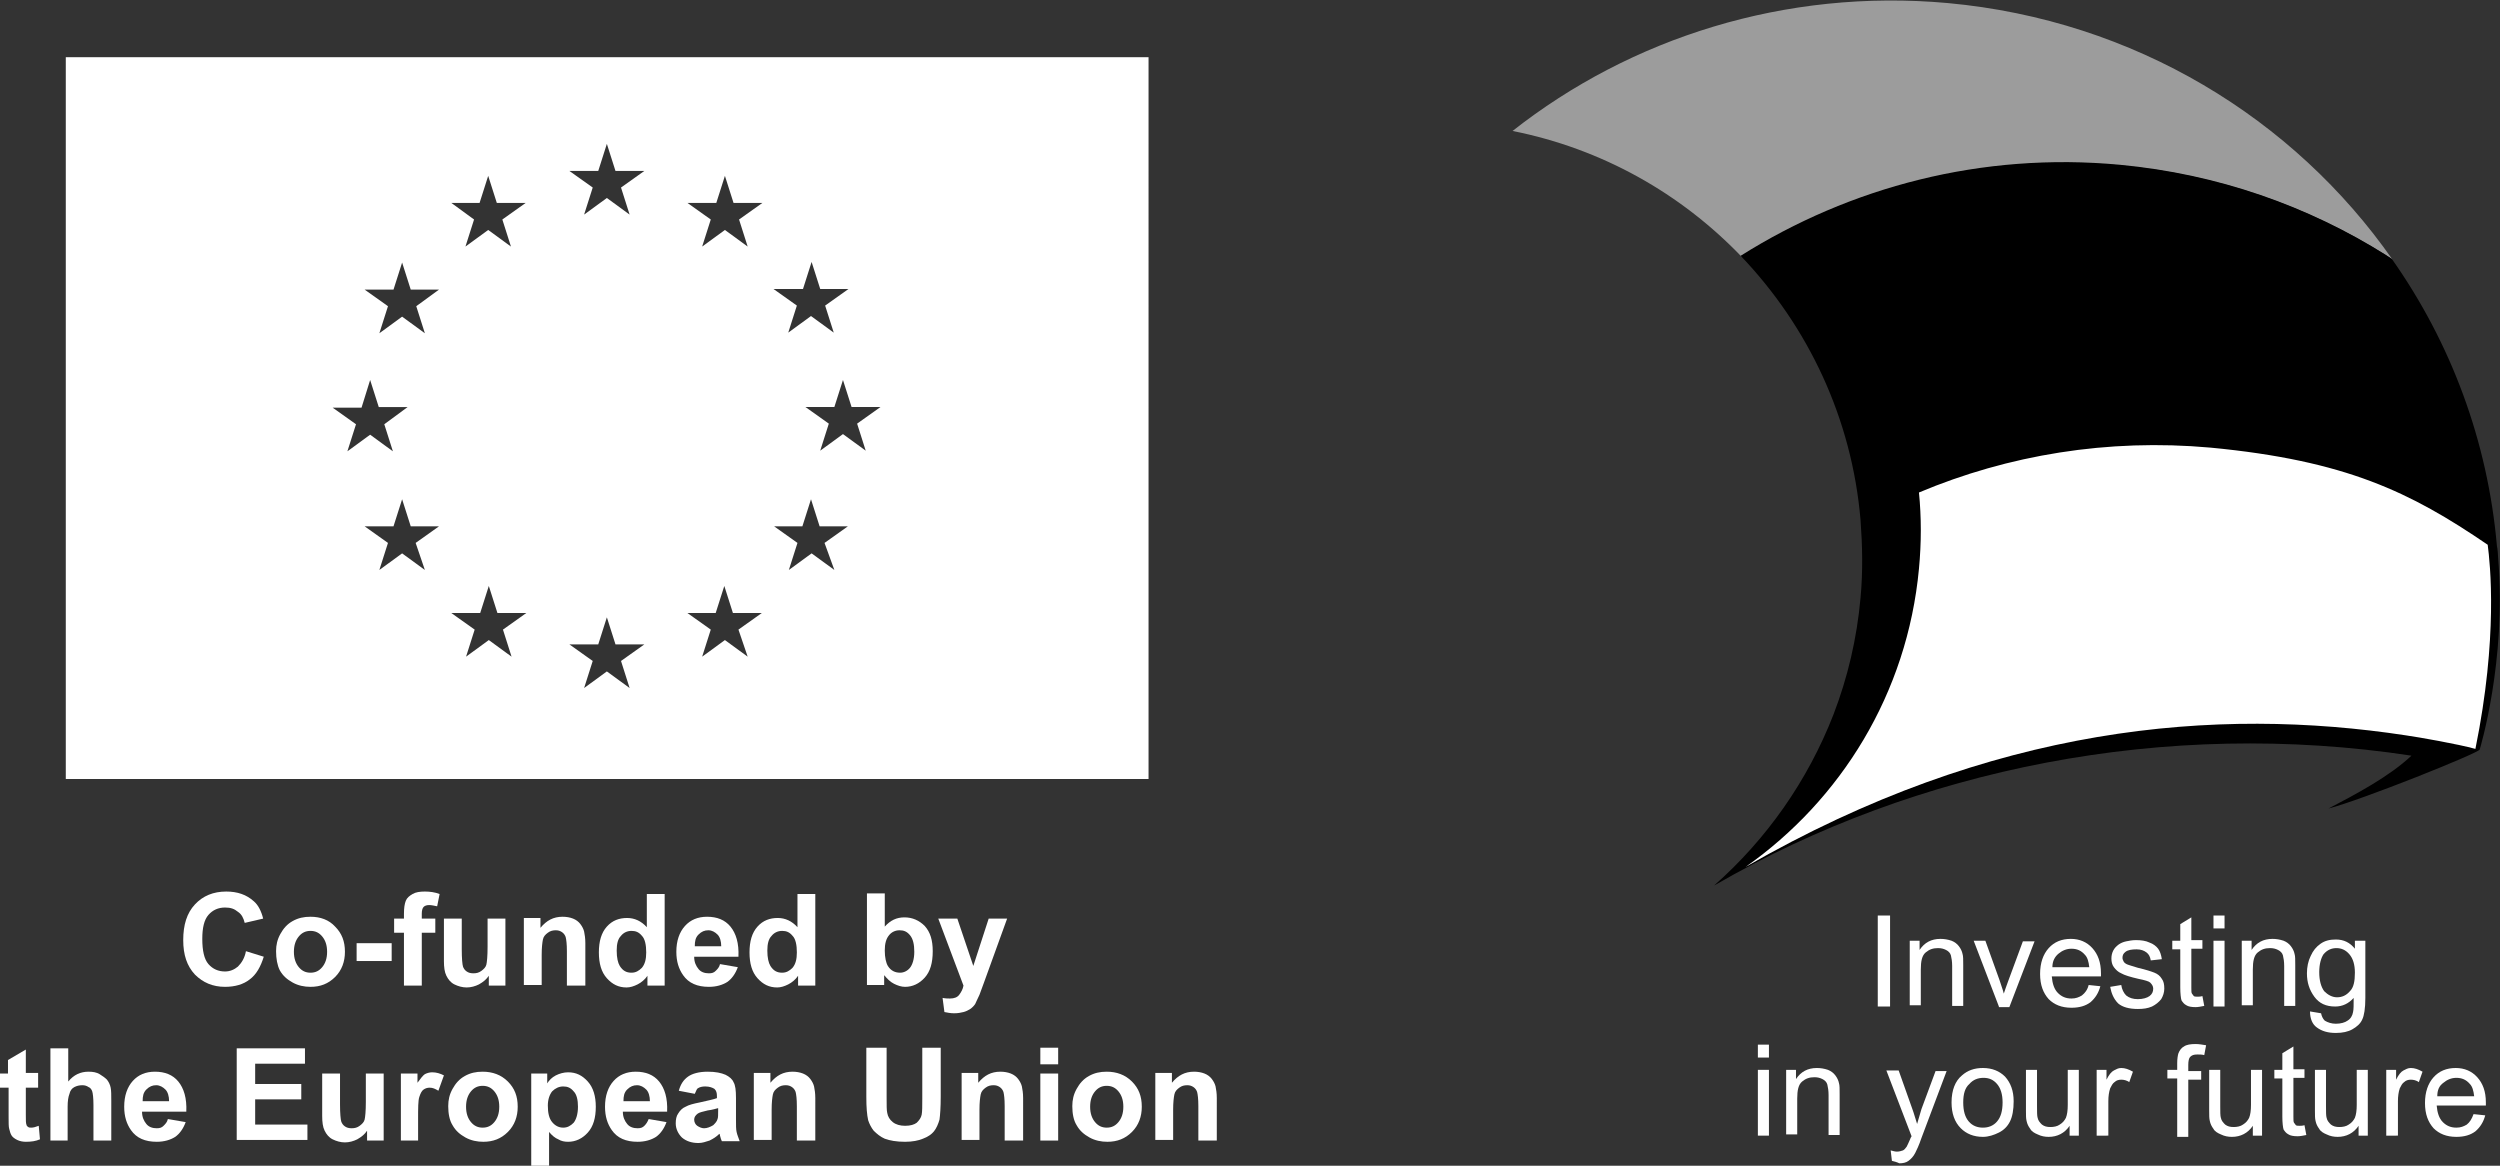 <?xml version="1.0" encoding="utf-8"?>
<!-- Generator: Adobe Illustrator 27.4.1, SVG Export Plug-In . SVG Version: 6.00 Build 0)  -->
<svg version="1.1" id="Layer_1" xmlns="http://www.w3.org/2000/svg" xmlns:xlink="http://www.w3.org/1999/xlink" x="0px" y="0px"
	 viewBox="0 0 406.6 189.6" style="enable-background:new 0 0 406.6 189.6;" xml:space="preserve">
<rect x="0" y="0" width="406.6" height="189.6" fill="#333333" stroke="none"/>
<style type="text/css">
	.st0{fill-rule:evenodd;clip-rule:evenodd;fill:#9C9C9C;}
	.st1{fill-rule:evenodd;clip-rule:evenodd;fill:#FFFFFF;}
	.st2{fill-rule:evenodd;clip-rule:evenodd;}
	.st3{opacity:0.39;fill-rule:evenodd;clip-rule:evenodd;fill:#FFFFFF;}
	.st4{fill:#FFFFFF;}
</style>
<g>
	<g>
		<path class="st0" d="M344.9,26.9c15.9,1.5,30.6,6.7,43.3,14.7c0,0,0.4,0.2,0.9,0.6c-16-22.9-41.9-38.9-72.3-41.7
			c-26.5-2.4-51.6,5.7-70.8,20.8c14.6,2.9,27.4,10.2,37.2,20.4C301,30.5,322.4,24.8,344.9,26.9z"/>
		<path class="st1" d="M406.3,89.7C406.2,89.7,406.2,89.7,406.3,89.7c0,0,0,0.1,0,0.1C406.3,89.8,406.3,89.7,406.3,89.7z"/>
		<path class="st2" d="M406.3,90.8c0-0.3-0.1-1.7-0.2-2c-1.5-17.1-7.5-33.1-17.1-46.7c-0.5-0.3-0.9-0.6-0.9-0.6
			c-12.7-8-27.4-13.2-43.3-14.7c-22.5-2.1-43.9,3.6-61.7,14.8c11,11.5,18.1,26.5,19.5,43c0.3,4.1,0.4,8.3,0,12.6
			c-0.6,6.7-2.1,13-4.4,19c-4.2,10.8-10.9,20.3-19.4,27.8l0.2-0.1c32.7-18.9,73.2-27.1,113.2-21c-3.6,3.4-9.1,6.3-13.5,8.6
			c5.4-1.4,24.4-9,24.6-9.6c0,0,0,0,0,0h0C403.3,121.9,407.7,107.5,406.3,90.8z"/>
		<path class="st1" d="M404.6,88.6c-12.6-8.6-23.1-13.7-45.1-15.8c-16.7-1.5-32.9,1.2-47.4,7.3c0.4,4,0.4,8.2,0,12.4
			c-1.9,20.3-12.7,37.6-28.2,48.5c40.1-23.1,76.6-26.1,107.4-21.4c2.1,0.3,8.4,1.4,11.3,2.2C406.3,103.6,405,91.7,404.6,88.6z"/>
	</g>
	<path class="st3" d="M405.9,89.2C405.9,89.2,405.9,89.2,405.9,89.2c0,0,0,0.1,0,0.1C405.9,89.3,405.9,89.3,405.9,89.2z"/>
	<g>
		<rect x="305.4" y="148.9" class="st4" width="2" height="14.8"/>
		<path class="st4" d="M310.6,163.7V153h1.6v1.5c0.8-1.2,1.9-1.8,3.4-1.8c0.6,0,1.2,0.1,1.8,0.3c0.5,0.2,0.9,0.5,1.2,0.9
			c0.3,0.4,0.5,0.8,0.6,1.3c0.1,0.3,0.1,0.9,0.1,1.8v6.6h-1.8v-6.5c0-0.7-0.1-1.3-0.2-1.7c-0.1-0.4-0.4-0.7-0.8-0.9
			c-0.4-0.2-0.8-0.3-1.3-0.3c-0.8,0-1.4,0.2-2,0.7c-0.6,0.5-0.8,1.4-0.8,2.8v5.8H310.6z"/>
		<path class="st4" d="M325.1,163.7L321,153h1.9l2.3,6.4c0.2,0.7,0.5,1.4,0.7,2.2c0.2-0.6,0.4-1.2,0.7-2l2.4-6.5h1.9l-4.1,10.7
			H325.1z"/>
		<path class="st4" d="M339.7,160.2l1.9,0.2c-0.3,1.1-0.8,1.9-1.6,2.6c-0.8,0.6-1.8,0.9-3.1,0.9c-1.6,0-2.8-0.5-3.7-1.4
			c-0.9-1-1.4-2.3-1.4-4.1c0-1.8,0.5-3.2,1.4-4.2c0.9-1,2.1-1.5,3.6-1.5c1.4,0,2.6,0.5,3.5,1.5c0.9,1,1.4,2.3,1.4,4.1
			c0,0.1,0,0.3,0,0.5h-8c0.1,1.2,0.4,2.1,1,2.7c0.6,0.6,1.3,0.9,2.2,0.9c0.7,0,1.2-0.2,1.7-0.5C339.1,161.5,339.5,161,339.7,160.2
			L339.7,160.2z M333.8,157.3h6c-0.1-0.9-0.3-1.6-0.7-2c-0.6-0.7-1.3-1-2.2-1c-0.8,0-1.5,0.3-2.1,0.8
			C334.2,155.6,333.8,156.3,333.8,157.3z"/>
		<path class="st4" d="M343.2,160.5l1.8-0.3c0.1,0.7,0.4,1.3,0.8,1.7c0.5,0.4,1.1,0.6,1.9,0.6c0.8,0,1.5-0.2,1.9-0.5
			c0.4-0.3,0.6-0.7,0.6-1.2c0-0.4-0.2-0.7-0.5-1c-0.2-0.2-0.9-0.4-1.9-0.6c-1.3-0.3-2.3-0.6-2.8-0.9c-0.5-0.2-0.9-0.6-1.2-1
			c-0.3-0.4-0.4-0.9-0.4-1.4c0-0.5,0.1-0.9,0.3-1.3c0.2-0.4,0.5-0.7,0.9-1c0.3-0.2,0.7-0.4,1.2-0.5c0.5-0.1,1-0.2,1.6-0.2
			c0.8,0,1.6,0.1,2.2,0.4c0.6,0.2,1.1,0.6,1.4,1c0.3,0.4,0.5,1,0.6,1.7l-1.8,0.2c-0.1-0.6-0.3-1-0.7-1.3c-0.4-0.3-0.9-0.5-1.6-0.5
			c-0.8,0-1.4,0.1-1.8,0.4c-0.4,0.3-0.5,0.6-0.5,1c0,0.2,0.1,0.4,0.2,0.6c0.1,0.2,0.4,0.4,0.7,0.5c0.2,0.1,0.7,0.2,1.6,0.5
			c1.3,0.3,2.2,0.6,2.7,0.8c0.5,0.2,0.9,0.5,1.2,1c0.3,0.4,0.4,0.9,0.4,1.6c0,0.6-0.2,1.2-0.5,1.7c-0.4,0.5-0.9,0.9-1.5,1.2
			c-0.7,0.3-1.4,0.4-2.3,0.4c-1.4,0-2.5-0.3-3.2-0.9C343.8,162.5,343.4,161.6,343.2,160.5z"/>
		<path class="st4" d="M358.2,162l0.3,1.6c-0.5,0.1-1,0.2-1.4,0.2c-0.7,0-1.2-0.1-1.5-0.3c-0.4-0.2-0.6-0.5-0.8-0.8
			c-0.1-0.3-0.2-1.1-0.2-2.1v-6.2h-1.3V153h1.3v-2.7l1.8-1.1v3.7h1.8v1.4h-1.8v6.3c0,0.5,0,0.9,0.1,1c0.1,0.1,0.2,0.3,0.3,0.4
			c0.1,0.1,0.4,0.1,0.6,0.1C357.6,162.1,357.9,162.1,358.2,162z"/>
		<path class="st4" d="M360,151v-2.1h1.8v2.1H360L360,151z M360,163.7V153h1.8v10.7H360z"/>
		<path class="st4" d="M364.6,163.7V153h1.6v1.5c0.8-1.2,1.9-1.8,3.4-1.8c0.6,0,1.2,0.1,1.8,0.3c0.5,0.2,0.9,0.5,1.2,0.9
			c0.3,0.4,0.5,0.8,0.6,1.3c0.1,0.3,0.1,0.9,0.1,1.8v6.6h-1.8v-6.5c0-0.7-0.1-1.3-0.2-1.7c-0.1-0.4-0.4-0.7-0.8-0.9
			c-0.4-0.2-0.8-0.3-1.3-0.3c-0.8,0-1.4,0.2-2,0.7c-0.6,0.5-0.8,1.4-0.8,2.8v5.8H364.6z"/>
		<path class="st4" d="M375.7,164.5l1.8,0.3c0.1,0.5,0.3,0.9,0.6,1.2c0.5,0.3,1.1,0.5,1.8,0.5c0.8,0,1.5-0.2,1.9-0.5
			c0.5-0.3,0.8-0.8,0.9-1.4c0.1-0.4,0.1-1.1,0.1-2.3c-0.8,0.9-1.8,1.4-3,1.4c-1.5,0-2.6-0.5-3.4-1.6c-0.8-1.1-1.2-2.3-1.2-3.8
			c0-1,0.2-2,0.6-2.8c0.4-0.9,0.9-1.5,1.6-2c0.7-0.5,1.5-0.7,2.5-0.7c1.3,0,2.3,0.5,3.1,1.5V153h1.7v9.3c0,1.7-0.2,2.9-0.5,3.5
			c-0.3,0.7-0.9,1.2-1.6,1.6c-0.7,0.4-1.6,0.6-2.7,0.6c-1.3,0-2.3-0.3-3.1-0.9C376.1,166.6,375.7,165.7,375.7,164.5L375.7,164.5z
			 M377.2,158.1c0,1.4,0.3,2.4,0.8,3.1c0.6,0.6,1.3,1,2.1,1c0.8,0,1.5-0.3,2.1-1c0.6-0.6,0.8-1.6,0.8-3c0-1.3-0.3-2.3-0.9-3
			c-0.6-0.7-1.3-1-2.1-1c-0.8,0-1.5,0.3-2.1,1C377.5,155.8,377.2,156.8,377.2,158.1z"/>
		<path class="st4" d="M285.9,172v-2.1h1.8v2.1H285.9L285.9,172z M285.9,184.7v-10.7h1.8v10.7H285.9z"/>
		<path class="st4" d="M290.5,184.7v-10.7h1.6v1.5c0.8-1.2,1.9-1.8,3.4-1.8c0.6,0,1.2,0.1,1.8,0.3c0.5,0.2,0.9,0.5,1.2,0.9
			c0.3,0.4,0.5,0.8,0.6,1.3c0.1,0.3,0.1,0.9,0.1,1.8v6.6h-1.8v-6.5c0-0.7-0.1-1.3-0.2-1.7c-0.1-0.4-0.4-0.7-0.8-0.9
			c-0.4-0.2-0.8-0.3-1.3-0.3c-0.8,0-1.4,0.2-2,0.7c-0.6,0.5-0.8,1.4-0.8,2.8v5.8H290.5z"/>
		<path class="st4" d="M307.7,188.8l-0.2-1.7c0.4,0.1,0.7,0.2,1,0.2c0.4,0,0.7-0.1,1-0.2c0.2-0.1,0.4-0.3,0.6-0.6
			c0.1-0.2,0.3-0.6,0.6-1.3c0-0.1,0.1-0.2,0.2-0.4l-4.1-10.7h2l2.2,6.2c0.3,0.8,0.5,1.6,0.8,2.5c0.2-0.8,0.5-1.6,0.7-2.4l2.3-6.2
			h1.8l-4.1,10.9c-0.4,1.2-0.8,2-1,2.4c-0.3,0.6-0.7,1-1.1,1.3c-0.4,0.3-0.9,0.4-1.5,0.4C308.5,189,308.1,188.9,307.7,188.8z"/>
		<path class="st4" d="M317.4,179.3c0-2,0.6-3.5,1.7-4.4c0.9-0.8,2-1.2,3.4-1.2c1.5,0,2.7,0.5,3.6,1.4c0.9,1,1.4,2.3,1.4,4
			c0,1.4-0.2,2.5-0.6,3.3c-0.4,0.8-1,1.4-1.8,1.8c-0.8,0.4-1.7,0.7-2.6,0.7c-1.5,0-2.7-0.5-3.6-1.4
			C317.9,182.5,317.4,181.1,317.4,179.3L317.4,179.3z M319.3,179.3c0,1.4,0.3,2.4,0.9,3.1c0.6,0.7,1.4,1,2.3,1c0.9,0,1.7-0.3,2.3-1
			c0.6-0.7,0.9-1.7,0.9-3.1c0-1.3-0.3-2.3-0.9-3c-0.6-0.7-1.3-1-2.2-1c-0.9,0-1.7,0.3-2.3,1C319.6,176.9,319.3,177.9,319.3,179.3z"
			/>
		<path class="st4" d="M336.6,184.7v-1.6c-0.8,1.2-2,1.8-3.4,1.8c-0.6,0-1.2-0.1-1.8-0.4c-0.5-0.2-1-0.5-1.2-0.9
			c-0.3-0.4-0.5-0.8-0.6-1.3c-0.1-0.4-0.1-0.9-0.1-1.7v-6.6h1.8v5.9c0,0.9,0,1.6,0.1,1.9c0.1,0.5,0.4,0.8,0.7,1.1
			c0.4,0.3,0.8,0.4,1.4,0.4c0.5,0,1.1-0.1,1.5-0.4c0.5-0.3,0.8-0.7,1-1.1c0.2-0.5,0.3-1.2,0.3-2.1v-5.7h1.8v10.7H336.6z"/>
		<path class="st4" d="M341,184.7v-10.7h1.6v1.6c0.4-0.8,0.8-1.3,1.2-1.5c0.4-0.2,0.7-0.4,1.2-0.4c0.6,0,1.2,0.2,1.9,0.6l-0.6,1.7
			c-0.4-0.3-0.9-0.4-1.3-0.4c-0.4,0-0.8,0.1-1.1,0.4c-0.3,0.2-0.5,0.6-0.7,1c-0.2,0.6-0.3,1.3-0.3,2.1v5.6H341z"/>
		<path class="st4" d="M354.1,184.7v-9.3h-1.6v-1.4h1.6v-1.1c0-0.7,0.1-1.3,0.2-1.6c0.2-0.5,0.5-0.9,0.9-1.1
			c0.4-0.3,1.1-0.4,1.9-0.4c0.5,0,1.1,0.1,1.7,0.2l-0.3,1.6c-0.4-0.1-0.7-0.1-1.1-0.1c-0.6,0-0.9,0.1-1.2,0.4
			c-0.2,0.2-0.3,0.7-0.3,1.3v1h2.1v1.4h-2.1v9.3H354.1z"/>
		<path class="st4" d="M366.4,184.7v-1.6c-0.8,1.2-2,1.8-3.4,1.8c-0.6,0-1.2-0.1-1.8-0.4c-0.5-0.2-1-0.5-1.2-0.9
			c-0.3-0.4-0.5-0.8-0.6-1.3c-0.1-0.4-0.1-0.9-0.1-1.7v-6.6h1.8v5.9c0,0.9,0,1.6,0.1,1.9c0.1,0.5,0.4,0.8,0.7,1.1
			c0.4,0.3,0.8,0.4,1.4,0.4c0.5,0,1.1-0.1,1.5-0.4c0.5-0.3,0.8-0.7,1-1.1c0.2-0.5,0.3-1.2,0.3-2.1v-5.7h1.8v10.7H366.4z"/>
		<path class="st4" d="M374.8,183l0.3,1.6c-0.5,0.1-1,0.2-1.4,0.2c-0.7,0-1.2-0.1-1.5-0.3c-0.4-0.2-0.6-0.5-0.8-0.8
			c-0.1-0.3-0.2-1.1-0.2-2.1v-6.2h-1.3v-1.4h1.3v-2.7l1.8-1.1v3.7h1.8v1.4H373v6.3c0,0.5,0,0.9,0.1,1c0.1,0.1,0.2,0.3,0.3,0.4
			c0.1,0.1,0.4,0.1,0.6,0.1C374.2,183.1,374.5,183.1,374.8,183z"/>
		<path class="st4" d="M383.6,184.7v-1.6c-0.8,1.2-2,1.8-3.4,1.8c-0.6,0-1.2-0.1-1.8-0.4c-0.5-0.2-1-0.5-1.2-0.9
			c-0.3-0.4-0.5-0.8-0.6-1.3c-0.1-0.4-0.1-0.9-0.1-1.7v-6.6h1.8v5.9c0,0.9,0,1.6,0.1,1.9c0.1,0.5,0.4,0.8,0.7,1.1
			c0.4,0.3,0.8,0.4,1.4,0.4c0.5,0,1.1-0.1,1.5-0.4c0.5-0.3,0.8-0.7,1-1.1c0.2-0.5,0.3-1.2,0.3-2.1v-5.7h1.8v10.7H383.6z"/>
		<path class="st4" d="M388.1,184.7v-10.7h1.6v1.6c0.4-0.8,0.8-1.3,1.2-1.5c0.4-0.2,0.7-0.4,1.2-0.4c0.6,0,1.2,0.2,1.9,0.6l-0.6,1.7
			c-0.4-0.3-0.9-0.4-1.3-0.4c-0.4,0-0.8,0.1-1.1,0.4c-0.3,0.2-0.5,0.6-0.7,1c-0.2,0.6-0.3,1.3-0.3,2.1v5.6H388.1z"/>
		<path class="st4" d="M402.3,181.2l1.9,0.2c-0.3,1.1-0.8,1.9-1.6,2.6c-0.8,0.6-1.8,0.9-3.1,0.9c-1.6,0-2.8-0.5-3.7-1.4
			c-0.9-1-1.4-2.3-1.4-4.1c0-1.8,0.5-3.2,1.4-4.2c0.9-1,2.1-1.5,3.6-1.5c1.4,0,2.6,0.5,3.5,1.5c0.9,1,1.4,2.3,1.4,4.1
			c0,0.1,0,0.3,0,0.5h-8c0.1,1.2,0.4,2.1,1,2.7c0.6,0.6,1.3,0.9,2.2,0.9c0.7,0,1.2-0.2,1.7-0.5C401.7,182.5,402,182,402.3,181.2
			L402.3,181.2z M396.4,178.3h6c-0.1-0.9-0.3-1.6-0.7-2c-0.6-0.7-1.3-1-2.2-1c-0.8,0-1.5,0.3-2.1,0.8
			C396.7,176.6,396.4,177.3,396.4,178.3z"/>
	</g>
</g>
<g>
	<g>
		<g>
			<path class="st4" d="M98.7,69.3"/>
		</g>
		<path class="st4" d="M98.7,68"/>
		<path class="st4" d="M10.7,9.3v117.4h176.1V9.3H10.7z M130.6,47l1.4-4.4l1.4,4.4h4.6l-3.8,2.7l1.4,4.4l-3.7-2.7l-3.7,2.7l1.4-4.4
			l-3.8-2.7L130.6,47z M54.1,66.3l4.7,0l1.4-4.5l1.4,4.4h4.7L62.5,69l1.4,4.4l-3.7-2.7l-3.7,2.7l1.4-4.4L54.1,66.3z M69.1,92.7
			l-3.7-2.7l-3.7,2.7l1.4-4.4l-3.8-2.7l4.7,0l1.4-4.4l1.4,4.4h4.6l-3.8,2.7L69.1,92.7z M67.7,49.8l1.4,4.4l-3.7-2.7l-3.7,2.7
			l1.4-4.4l-3.8-2.7l4.7,0l1.4-4.4l1.4,4.4h4.6L67.7,49.8z M78,33l1.4-4.4l1.4,4.4h4.7l-3.8,2.7l1.4,4.4l-3.7-2.7l-3.7,2.7l1.4-4.4
			L73.4,33L78,33z M83.2,106.8l-3.7-2.7l-3.7,2.7l1.4-4.4l-3.8-2.7l4.7,0l1.4-4.4l1.4,4.4h4.7l-3.8,2.7L83.2,106.8z M97.3,27.8
			l1.4-4.4l1.4,4.4h4.7l-3.8,2.7l1.4,4.4l-3.7-2.7L95,34.9l1.4-4.4l-3.8-2.7L97.3,27.8z M102.4,111.9l-3.7-2.7l-3.7,2.7l1.4-4.4
			l-3.8-2.7l4.7,0l1.4-4.4l1.4,4.4h4.7l-3.8,2.7L102.4,111.9z M121.6,106.8l-3.7-2.7l-3.7,2.7l1.4-4.4l-3.8-2.7l4.6,0l1.4-4.4
			l1.4,4.4h4.7l-3.8,2.7L121.6,106.8z M120.2,35.7l1.4,4.4l-3.7-2.7l-3.7,2.7l1.4-4.4l-3.8-2.7l4.7,0l1.4-4.4l1.4,4.4h4.7
			L120.2,35.7z M135.7,92.7l-3.7-2.7l-3.7,2.7l1.4-4.4l-3.8-2.7l4.6,0l1.4-4.4l1.4,4.4h4.6l-3.8,2.7L135.7,92.7z M140.8,73.3
			l-3.7-2.7l-3.7,2.7l1.4-4.4l-3.8-2.7l4.7,0l1.4-4.4l1.4,4.4h4.7l-3.8,2.7L140.8,73.3z"/>
	</g>
	<g>
		<path class="st4" d="M40,154.7l2.9,0.9c-0.5,1.6-1.2,2.9-2.3,3.7c-1,0.8-2.4,1.2-4,1.2c-2,0-3.6-0.7-4.9-2
			c-1.3-1.4-1.9-3.2-1.9-5.6c0-2.5,0.6-4.4,1.9-5.8c1.3-1.4,3-2.1,5.1-2.1c1.8,0,3.3,0.5,4.5,1.6c0.7,0.6,1.2,1.6,1.5,2.8l-3,0.7
			c-0.2-0.8-0.5-1.4-1.1-1.8c-0.6-0.5-1.2-0.7-2.1-0.7c-1.1,0-2,0.4-2.7,1.2c-0.7,0.8-1,2.1-1,3.9c0,1.9,0.3,3.3,1,4.1
			s1.6,1.2,2.7,1.2c0.8,0,1.5-0.3,2.1-0.8C39.3,156.6,39.8,155.8,40,154.7z"/>
		<path class="st4" d="M44.9,154.7c0-1,0.2-1.9,0.7-2.8s1.1-1.6,2-2.1c0.9-0.5,1.8-0.7,2.9-0.7c1.6,0,3,0.5,4,1.6
			c1.1,1.1,1.6,2.4,1.6,4.1c0,1.6-0.5,3-1.6,4.1c-1.1,1.1-2.4,1.6-4,1.6c-1,0-2-0.2-2.9-0.7c-0.9-0.5-1.6-1.1-2.1-2
			C45.1,157,44.9,155.9,44.9,154.7z M47.8,154.8c0,1.1,0.3,1.9,0.8,2.5s1.1,0.9,1.9,0.9s1.4-0.3,1.9-0.9c0.5-0.6,0.8-1.4,0.8-2.5
			c0-1.1-0.3-1.9-0.8-2.5c-0.5-0.6-1.1-0.9-1.9-0.9s-1.4,0.3-1.9,0.9S47.8,153.7,47.8,154.8z"/>
		<path class="st4" d="M58,156.3v-2.9h5.7v2.9H58z"/>
		<path class="st4" d="M64.1,149.4h1.6v-0.8c0-0.9,0.1-1.6,0.3-2.1c0.2-0.5,0.6-0.8,1.1-1.1c0.5-0.3,1.2-0.4,2-0.4
			c0.8,0,1.6,0.1,2.4,0.4l-0.4,2c-0.5-0.1-0.9-0.2-1.3-0.2c-0.4,0-0.7,0.1-0.9,0.3c-0.2,0.2-0.3,0.6-0.3,1.1v0.8h2.2v2.3h-2.2v8.6
			h-2.9v-8.6h-1.6V149.4z"/>
		<path class="st4" d="M79.5,160.3v-1.6c-0.4,0.6-0.9,1-1.6,1.4c-0.6,0.3-1.3,0.5-2,0.5c-0.7,0-1.4-0.2-2-0.5
			c-0.6-0.3-1-0.8-1.3-1.4c-0.3-0.6-0.4-1.4-0.4-2.4v-6.9h2.9v5c0,1.5,0.1,2.5,0.2,2.8c0.1,0.3,0.3,0.6,0.6,0.8
			c0.3,0.2,0.6,0.3,1.1,0.3c0.5,0,0.9-0.1,1.3-0.4c0.4-0.3,0.7-0.6,0.8-1c0.1-0.4,0.2-1.4,0.2-2.9v-4.6h2.9v10.9H79.5z"/>
		<path class="st4" d="M95.1,160.3h-2.9v-5.6c0-1.2-0.1-1.9-0.2-2.3c-0.1-0.3-0.3-0.6-0.6-0.8c-0.3-0.2-0.6-0.3-1-0.3
			c-0.5,0-0.9,0.1-1.3,0.4c-0.4,0.3-0.7,0.6-0.8,1.1c-0.1,0.5-0.2,1.3-0.2,2.5v4.9h-2.9v-10.9h2.7v1.6c1-1.2,2.1-1.8,3.6-1.8
			c0.6,0,1.2,0.1,1.7,0.3c0.5,0.2,0.9,0.5,1.2,0.9c0.3,0.4,0.5,0.8,0.6,1.2c0.1,0.5,0.2,1.1,0.2,1.9V160.3z"/>
		<path class="st4" d="M108,160.3h-2.7v-1.6c-0.4,0.6-1,1.1-1.6,1.4c-0.6,0.3-1.2,0.5-1.8,0.5c-1.3,0-2.3-0.5-3.2-1.5
			c-0.9-1-1.3-2.4-1.3-4.2c0-1.8,0.4-3.2,1.3-4.2c0.9-1,2-1.4,3.3-1.4c1.2,0,2.3,0.5,3.2,1.5v-5.4h2.9V160.3z M100.3,154.6
			c0,1.2,0.2,2,0.5,2.5c0.5,0.8,1.1,1.1,1.9,1.1c0.7,0,1.2-0.3,1.7-0.8c0.5-0.6,0.7-1.4,0.7-2.5c0-1.2-0.2-2.2-0.7-2.7
			c-0.5-0.6-1-0.8-1.7-0.8c-0.7,0-1.3,0.3-1.7,0.8C100.5,152.7,100.3,153.5,100.3,154.6z"/>
		<path class="st4" d="M117.1,156.8l2.9,0.5c-0.4,1.1-1,1.9-1.7,2.4c-0.8,0.5-1.8,0.8-3,0.8c-1.9,0-3.3-0.6-4.2-1.9
			c-0.7-1-1.1-2.2-1.1-3.8c0-1.8,0.5-3.2,1.4-4.2c0.9-1,2.1-1.5,3.6-1.5c1.6,0,2.9,0.5,3.8,1.6c0.9,1.1,1.4,2.7,1.3,4.9h-7.2
			c0,0.9,0.3,1.5,0.7,2c0.4,0.5,1,0.7,1.7,0.7c0.5,0,0.8-0.1,1.1-0.4S117,157.3,117.1,156.8z M117.3,153.9c0-0.8-0.2-1.5-0.6-1.9
			c-0.4-0.4-0.9-0.7-1.5-0.7c-0.6,0-1.1,0.2-1.6,0.7s-0.6,1.1-0.6,1.9H117.3z"/>
		<path class="st4" d="M132.5,160.3h-2.7v-1.6c-0.4,0.6-1,1.1-1.6,1.4c-0.6,0.3-1.2,0.5-1.8,0.5c-1.3,0-2.3-0.5-3.2-1.5
			c-0.9-1-1.3-2.4-1.3-4.2c0-1.8,0.4-3.2,1.3-4.2c0.9-1,2-1.4,3.3-1.4c1.2,0,2.3,0.5,3.2,1.5v-5.4h2.9V160.3z M124.8,154.6
			c0,1.2,0.2,2,0.5,2.5c0.5,0.8,1.1,1.1,1.9,1.1c0.7,0,1.2-0.3,1.7-0.8c0.5-0.6,0.7-1.4,0.7-2.5c0-1.2-0.2-2.2-0.7-2.7
			c-0.5-0.6-1-0.8-1.7-0.8c-0.7,0-1.3,0.3-1.7,0.8C125,152.7,124.8,153.5,124.8,154.6z"/>
		<path class="st4" d="M141,160.3v-15h2.9v5.4c0.9-1,1.9-1.5,3.2-1.5c1.3,0,2.4,0.5,3.3,1.4c0.9,1,1.3,2.3,1.3,4.1
			c0,1.9-0.4,3.3-1.3,4.3c-0.9,1-2,1.5-3.2,1.5c-0.6,0-1.2-0.2-1.8-0.5c-0.6-0.3-1.1-0.8-1.6-1.4v1.6H141z M143.9,154.6
			c0,1.1,0.2,2,0.5,2.5c0.5,0.8,1.2,1.1,2,1.1c0.6,0,1.2-0.3,1.6-0.8c0.4-0.5,0.7-1.4,0.7-2.6c0-1.2-0.2-2.1-0.7-2.7
			c-0.5-0.6-1-0.8-1.7-0.8c-0.7,0-1.3,0.3-1.7,0.8C144.1,152.7,143.9,153.5,143.9,154.6z"/>
		<path class="st4" d="M152.6,149.4h3.1l2.6,7.7l2.5-7.7h3l-3.8,10.5l-0.7,1.9c-0.3,0.6-0.5,1.1-0.7,1.5c-0.2,0.3-0.5,0.6-0.8,0.8
			c-0.3,0.2-0.7,0.4-1.1,0.5c-0.4,0.1-0.9,0.2-1.5,0.2c-0.6,0-1.1-0.1-1.6-0.2l-0.3-2.3c0.5,0.1,0.9,0.1,1.2,0.1
			c0.7,0,1.2-0.2,1.5-0.6c0.3-0.4,0.6-0.9,0.7-1.5L152.6,149.4z"/>
		<path class="st4" d="M6.2,174.6v2.3h-2v4.4c0,0.9,0,1.4,0.1,1.6c0,0.1,0.1,0.3,0.3,0.4c0.1,0.1,0.3,0.1,0.5,0.1
			c0.3,0,0.7-0.1,1.2-0.3l0.2,2.2c-0.7,0.3-1.4,0.4-2.3,0.4c-0.5,0-1-0.1-1.4-0.3c-0.4-0.2-0.7-0.4-0.9-0.7
			c-0.2-0.3-0.3-0.7-0.4-1.1c-0.1-0.3-0.1-1-0.1-2v-4.7H0v-2.3h1.3v-2.2l2.9-1.7v3.8H6.2z"/>
		<path class="st4" d="M11.1,170.4v5.5c0.9-1.1,2-1.6,3.3-1.6c0.7,0,1.3,0.1,1.8,0.4s0.9,0.6,1.2,0.9c0.3,0.4,0.5,0.8,0.6,1.3
			c0.1,0.5,0.1,1.2,0.1,2.2v6.4h-2.9v-5.8c0-1.1-0.1-1.9-0.2-2.2c-0.1-0.3-0.3-0.6-0.6-0.7c-0.3-0.2-0.6-0.3-1-0.3
			c-0.5,0-0.9,0.1-1.3,0.3s-0.7,0.6-0.8,1.1c-0.2,0.5-0.3,1.2-0.3,2.1v5.5H8.2v-15H11.1z"/>
		<path class="st4" d="M27.3,182l2.9,0.5c-0.4,1.1-1,1.9-1.7,2.4c-0.8,0.5-1.8,0.8-3,0.8c-1.9,0-3.3-0.6-4.2-1.9
			c-0.7-1-1.1-2.2-1.1-3.8c0-1.8,0.5-3.2,1.4-4.2c0.9-1,2.1-1.5,3.6-1.5c1.6,0,2.9,0.5,3.8,1.6c0.9,1.1,1.4,2.7,1.3,4.9h-7.2
			c0,0.9,0.3,1.5,0.7,2c0.4,0.5,1,0.7,1.7,0.7c0.5,0,0.8-0.1,1.1-0.4S27.2,182.5,27.3,182z M27.5,179.1c0-0.8-0.2-1.5-0.6-1.9
			c-0.4-0.4-0.9-0.7-1.5-0.7c-0.6,0-1.1,0.2-1.6,0.7s-0.6,1.1-0.6,1.9H27.5z"/>
		<path class="st4" d="M38.5,185.5v-15h11.1v2.5h-8.1v3.3h7.5v2.5h-7.5v4.1H50v2.5H38.5z"/>
		<path class="st4" d="M59.7,185.5v-1.6c-0.4,0.6-0.9,1-1.6,1.4c-0.6,0.3-1.3,0.5-2,0.5c-0.7,0-1.4-0.2-2-0.5
			c-0.6-0.3-1-0.8-1.3-1.4c-0.3-0.6-0.4-1.4-0.4-2.4v-6.9h2.9v5c0,1.5,0.1,2.5,0.2,2.8c0.1,0.3,0.3,0.6,0.6,0.8
			c0.3,0.2,0.6,0.3,1.1,0.3c0.5,0,0.9-0.1,1.3-0.4c0.4-0.3,0.7-0.6,0.8-1c0.1-0.4,0.2-1.4,0.2-2.9v-4.6h2.9v10.9H59.7z"/>
		<path class="st4" d="M68.1,185.5h-2.9v-10.9h2.7v1.5c0.5-0.7,0.9-1.2,1.2-1.4c0.4-0.2,0.8-0.3,1.2-0.3c0.7,0,1.3,0.2,1.9,0.5
			l-0.9,2.5c-0.5-0.3-0.9-0.5-1.4-0.5c-0.4,0-0.7,0.1-1,0.3c-0.3,0.2-0.5,0.6-0.7,1.2c-0.2,0.6-0.2,1.8-0.2,3.7V185.5z"/>
		<path class="st4" d="M72.9,179.9c0-1,0.2-1.9,0.7-2.8c0.5-0.9,1.1-1.6,2-2.1c0.9-0.5,1.8-0.7,2.9-0.7c1.6,0,3,0.5,4.1,1.6
			c1.1,1.1,1.6,2.4,1.6,4.1c0,1.6-0.5,3-1.6,4.1c-1.1,1.1-2.4,1.6-4,1.6c-1,0-2-0.2-2.9-0.7c-0.9-0.5-1.6-1.1-2.1-2
			C73.1,182.2,72.9,181.1,72.9,179.9z M75.8,180c0,1.1,0.3,1.9,0.8,2.5c0.5,0.6,1.1,0.9,1.9,0.9s1.4-0.3,1.9-0.9
			c0.5-0.6,0.8-1.4,0.8-2.5c0-1.1-0.3-1.9-0.8-2.5c-0.5-0.6-1.1-0.9-1.9-0.9s-1.4,0.3-1.9,0.9C76.1,178.1,75.8,178.9,75.8,180z"/>
		<path class="st4" d="M86.3,174.6H89v1.6c0.3-0.5,0.8-1,1.4-1.3c0.6-0.3,1.3-0.5,2-0.5c1.3,0,2.3,0.5,3.2,1.5s1.3,2.4,1.3,4.1
			c0,1.8-0.4,3.2-1.3,4.2c-0.9,1-2,1.5-3.2,1.5c-0.6,0-1.1-0.1-1.6-0.4c-0.5-0.2-1-0.6-1.5-1.2v5.5h-2.9V174.6z M89.1,179.8
			c0,1.2,0.2,2.1,0.7,2.7c0.5,0.6,1.1,0.9,1.8,0.9c0.7,0,1.2-0.3,1.7-0.8c0.4-0.5,0.7-1.4,0.7-2.6c0-1.1-0.2-2-0.7-2.5
			c-0.5-0.6-1-0.8-1.7-0.8c-0.7,0-1.3,0.3-1.8,0.8C89.4,178,89.1,178.8,89.1,179.8z"/>
		<path class="st4" d="M105.5,182l2.9,0.5c-0.4,1.1-1,1.9-1.7,2.4c-0.8,0.5-1.8,0.8-3,0.8c-1.9,0-3.3-0.6-4.2-1.9
			c-0.7-1-1.1-2.2-1.1-3.8c0-1.8,0.5-3.2,1.4-4.2c0.9-1,2.1-1.5,3.6-1.5c1.6,0,2.9,0.5,3.8,1.6c0.9,1.1,1.4,2.7,1.3,4.9h-7.2
			c0,0.9,0.3,1.5,0.7,2c0.4,0.5,1,0.7,1.7,0.7c0.5,0,0.8-0.1,1.1-0.4S105.3,182.5,105.5,182z M105.7,179.1c0-0.8-0.2-1.5-0.6-1.9
			c-0.4-0.4-0.9-0.7-1.5-0.7c-0.6,0-1.1,0.2-1.6,0.7s-0.6,1.1-0.6,1.9H105.7z"/>
		<path class="st4" d="M113,177.9l-2.6-0.5c0.3-1.1,0.8-1.8,1.5-2.3s1.8-0.8,3.2-0.8c1.3,0,2.2,0.2,2.9,0.5c0.6,0.3,1.1,0.7,1.3,1.2
			c0.3,0.5,0.4,1.3,0.4,2.6l0,3.4c0,1,0,1.7,0.1,2.1c0.1,0.5,0.3,0.9,0.5,1.5h-2.9c-0.1-0.2-0.2-0.5-0.3-0.9c0-0.2-0.1-0.3-0.1-0.3
			c-0.5,0.5-1,0.8-1.6,1.1c-0.6,0.2-1.2,0.4-1.8,0.4c-1.1,0-2-0.3-2.7-0.9c-0.6-0.6-1-1.4-1-2.3c0-0.6,0.1-1.2,0.4-1.6
			c0.3-0.5,0.7-0.9,1.2-1.1c0.5-0.3,1.3-0.5,2.3-0.7c1.3-0.3,2.3-0.5,2.8-0.7v-0.3c0-0.6-0.1-0.9-0.4-1.2c-0.3-0.2-0.8-0.4-1.5-0.4
			c-0.5,0-0.9,0.1-1.2,0.3C113.4,177,113.2,177.4,113,177.9z M116.9,180.2c-0.4,0.1-1,0.3-1.8,0.4c-0.8,0.2-1.3,0.3-1.6,0.5
			c-0.4,0.3-0.6,0.6-0.6,1c0,0.4,0.2,0.8,0.5,1s0.7,0.4,1.1,0.4c0.5,0,1-0.2,1.5-0.5c0.3-0.3,0.6-0.6,0.7-1c0.1-0.2,0.1-0.7,0.1-1.4
			V180.2z"/>
		<path class="st4" d="M132.5,185.5h-2.9v-5.6c0-1.2-0.1-1.9-0.2-2.3c-0.1-0.3-0.3-0.6-0.6-0.8c-0.3-0.2-0.6-0.3-1-0.3
			c-0.5,0-0.9,0.1-1.3,0.4c-0.4,0.3-0.7,0.6-0.8,1.1c-0.1,0.5-0.2,1.3-0.2,2.5v4.9h-2.9v-10.9h2.7v1.6c1-1.2,2.1-1.8,3.6-1.8
			c0.6,0,1.2,0.1,1.7,0.3c0.5,0.2,0.9,0.5,1.2,0.9c0.3,0.4,0.5,0.8,0.6,1.2c0.1,0.5,0.2,1.1,0.2,1.9V185.5z"/>
		<path class="st4" d="M141.2,170.4h3v8.1c0,1.3,0,2.1,0.1,2.5c0.1,0.6,0.4,1.1,0.9,1.5c0.5,0.4,1.2,0.6,2,0.6
			c0.9,0,1.5-0.2,1.9-0.5c0.4-0.4,0.7-0.8,0.8-1.3c0.1-0.5,0.1-1.4,0.1-2.6v-8.3h3v7.9c0,1.8-0.1,3.1-0.2,3.8
			c-0.2,0.7-0.5,1.4-0.9,1.9c-0.4,0.5-1,0.9-1.8,1.2c-0.7,0.3-1.7,0.5-2.9,0.5c-1.4,0-2.5-0.2-3.3-0.5c-0.7-0.3-1.3-0.8-1.8-1.3
			c-0.4-0.5-0.7-1.1-0.9-1.7c-0.2-0.9-0.3-2.1-0.3-3.8V170.4z"/>
		<path class="st4" d="M166.3,185.5h-2.9v-5.6c0-1.2-0.1-1.9-0.2-2.3c-0.1-0.3-0.3-0.6-0.6-0.8c-0.3-0.2-0.6-0.3-1-0.3
			c-0.5,0-0.9,0.1-1.3,0.4c-0.4,0.3-0.7,0.6-0.8,1.1c-0.1,0.5-0.2,1.3-0.2,2.5v4.9h-2.9v-10.9h2.7v1.6c1-1.2,2.1-1.8,3.6-1.8
			c0.6,0,1.2,0.1,1.7,0.3c0.5,0.2,0.9,0.5,1.2,0.9c0.3,0.4,0.5,0.8,0.6,1.2c0.1,0.5,0.2,1.1,0.2,1.9V185.5z"/>
		<path class="st4" d="M169.2,173.1v-2.7h2.9v2.7H169.2z M169.2,185.5v-10.9h2.9v10.9H169.2z"/>
		<path class="st4" d="M174.4,179.9c0-1,0.2-1.9,0.7-2.8c0.5-0.9,1.1-1.6,2-2.1c0.9-0.5,1.8-0.7,2.9-0.7c1.6,0,3,0.5,4.1,1.6
			c1.1,1.1,1.6,2.4,1.6,4.1c0,1.6-0.5,3-1.6,4.1c-1.1,1.1-2.4,1.6-4,1.6c-1,0-2-0.2-2.9-0.7c-0.9-0.5-1.6-1.1-2.1-2
			C174.6,182.2,174.4,181.1,174.4,179.9z M177.3,180c0,1.1,0.3,1.9,0.8,2.5c0.5,0.6,1.1,0.9,1.9,0.9s1.4-0.3,1.9-0.9
			c0.5-0.6,0.8-1.4,0.8-2.5c0-1.1-0.3-1.9-0.8-2.5c-0.5-0.6-1.1-0.9-1.9-0.9s-1.4,0.3-1.9,0.9C177.6,178.1,177.3,178.9,177.3,180z"
			/>
		<path class="st4" d="M197.8,185.5h-2.9v-5.6c0-1.2-0.1-1.9-0.2-2.3c-0.1-0.3-0.3-0.6-0.6-0.8c-0.3-0.2-0.6-0.3-1-0.3
			c-0.5,0-0.9,0.1-1.3,0.4c-0.4,0.3-0.7,0.6-0.8,1.1c-0.1,0.5-0.2,1.3-0.2,2.5v4.9h-2.9v-10.9h2.7v1.6c1-1.2,2.1-1.8,3.6-1.8
			c0.6,0,1.2,0.1,1.7,0.3c0.5,0.2,0.9,0.5,1.2,0.9c0.3,0.4,0.5,0.8,0.6,1.2c0.1,0.5,0.2,1.1,0.2,1.9V185.5z"/>
	</g>
</g>
</svg>
